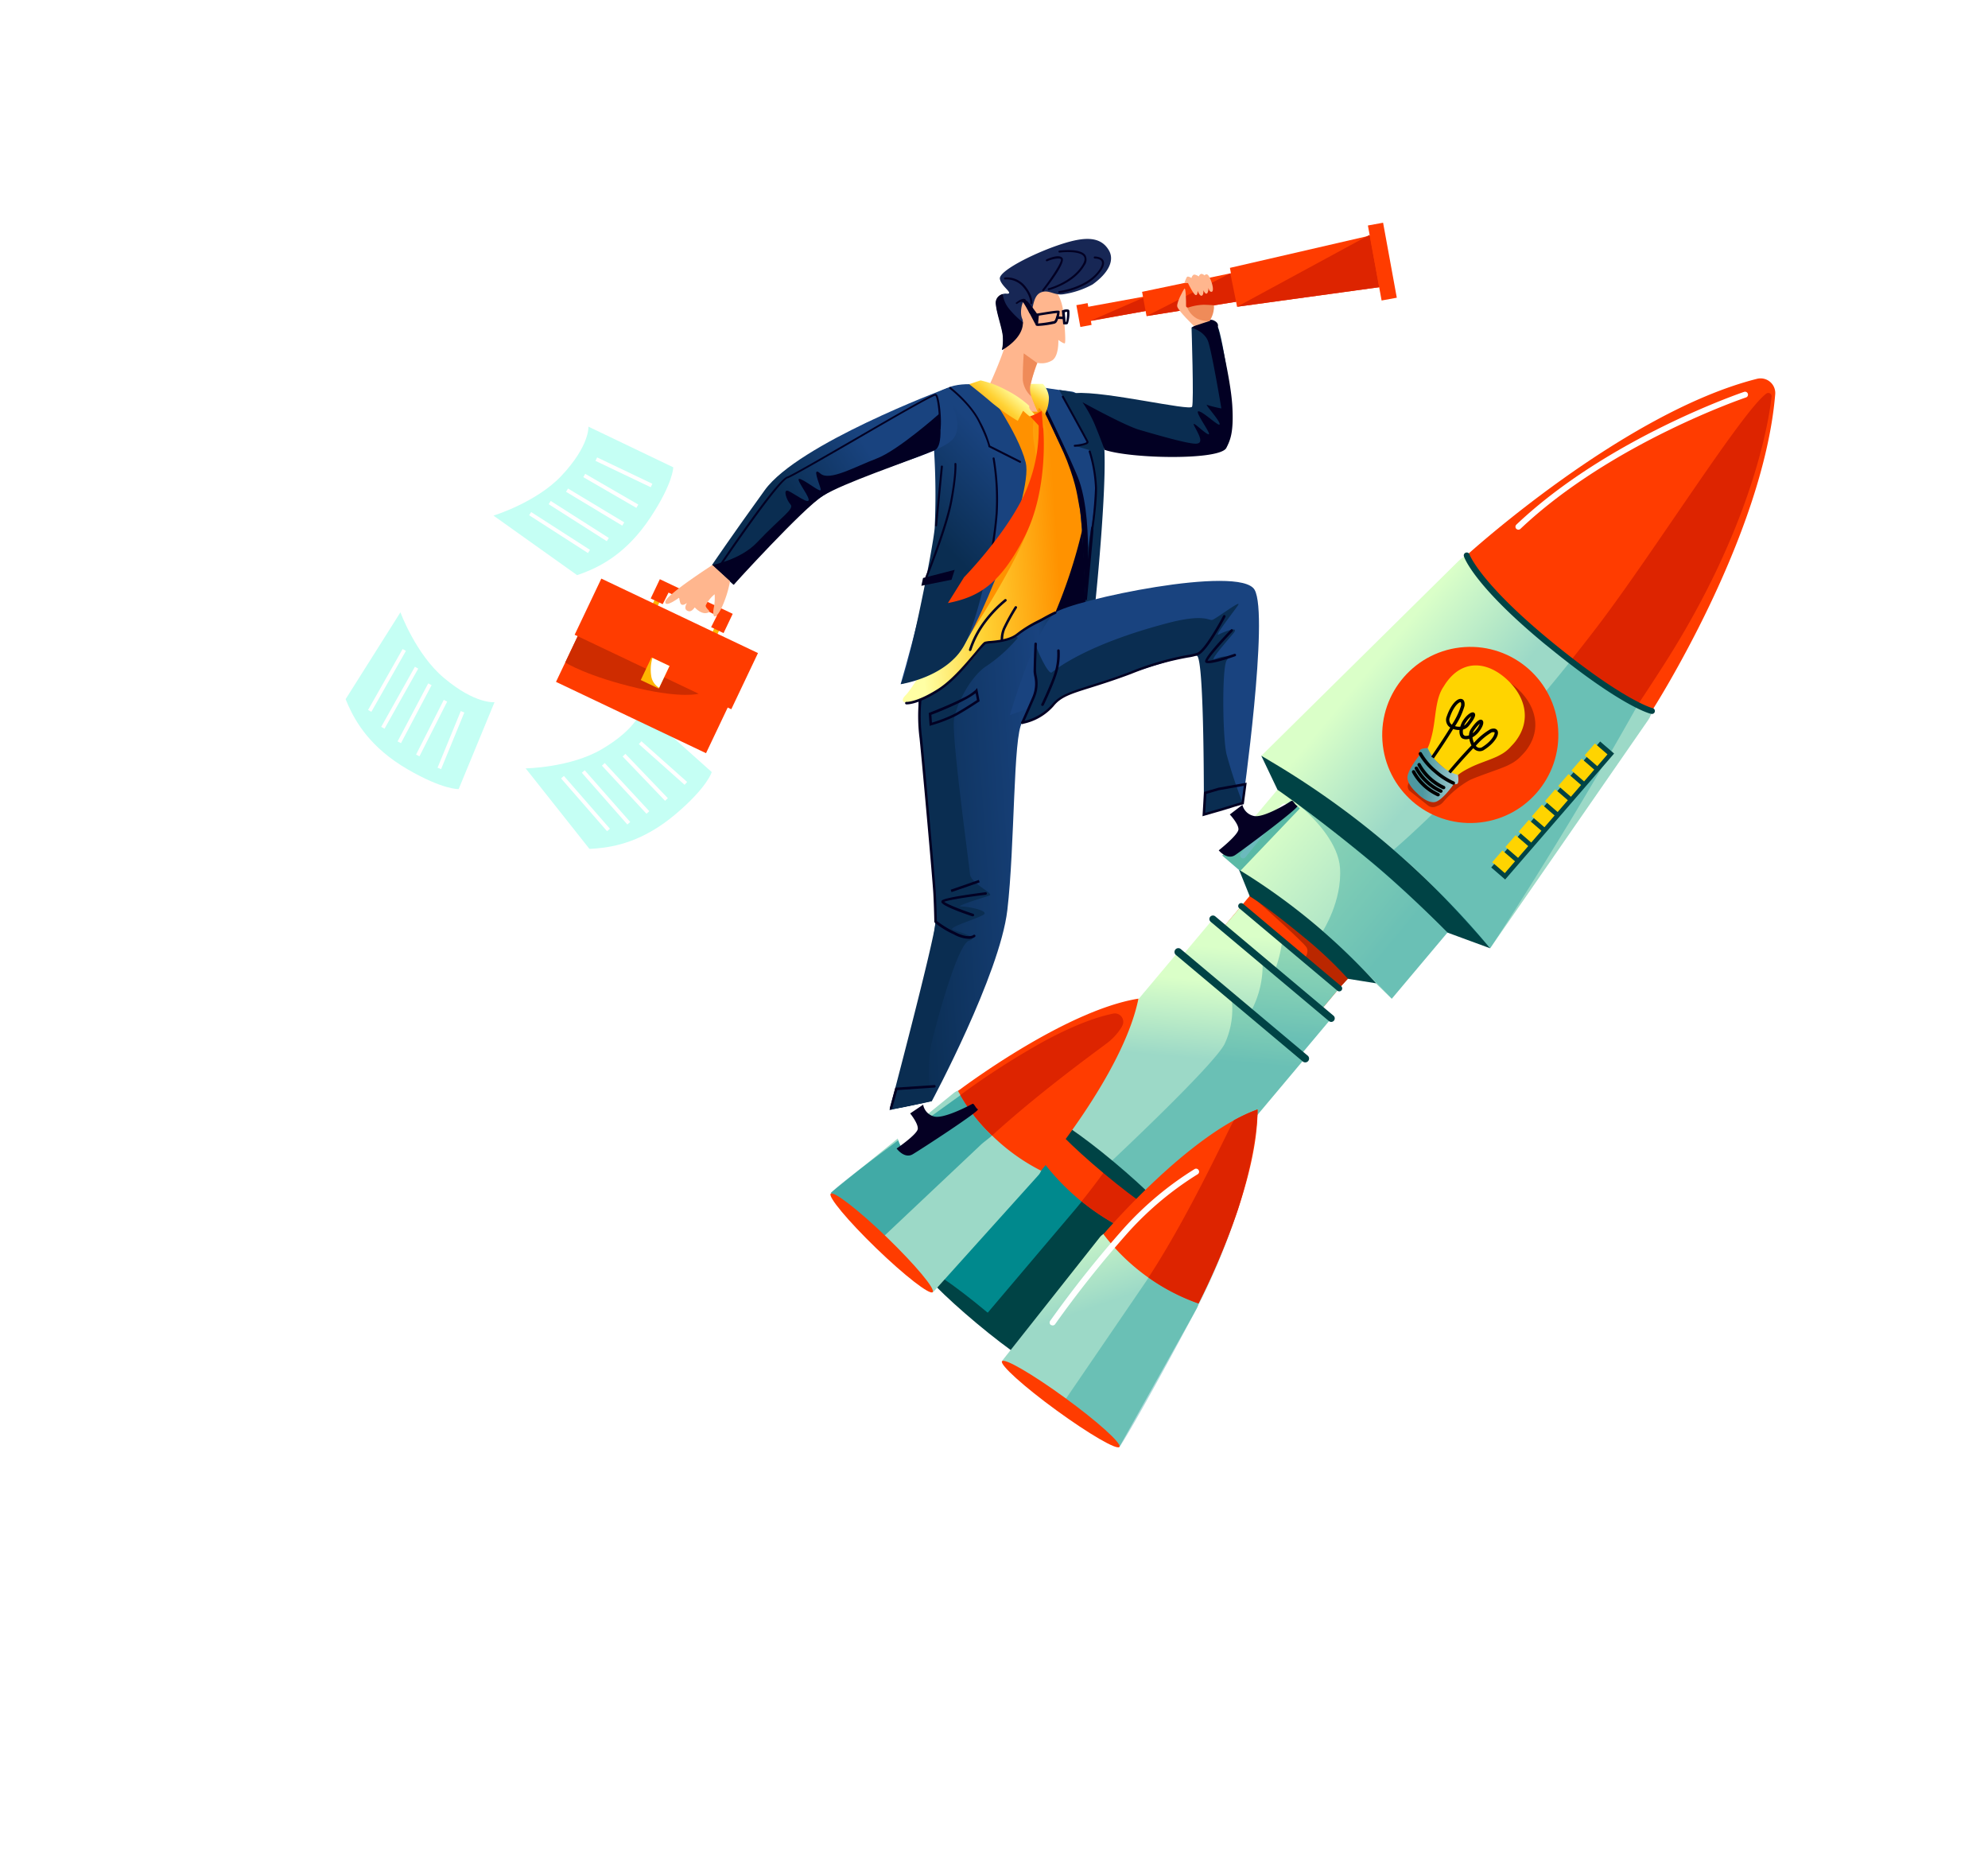 <svg id="Layer_1" data-name="Layer 1" xmlns="http://www.w3.org/2000/svg" xmlns:xlink="http://www.w3.org/1999/xlink" viewBox="0 0 473.83 440.66"><defs><style>.cls-1{mask:url(#mask);filter:url(#luminosity-noclip-11);}.cls-10,.cls-12,.cls-14,.cls-16,.cls-18,.cls-2,.cls-20,.cls-4,.cls-6,.cls-8{mix-blend-mode:multiply;}.cls-2{fill:url(#Áåçûìÿííûé_ãðàäèåíò_13);}.cls-3{mask:url(#mask-2);filter:url(#luminosity-noclip-16);}.cls-4{fill:url(#Áåçûìÿííûé_ãðàäèåíò_13-2);}.cls-5{mask:url(#mask-3);filter:url(#luminosity-noclip-17);}.cls-6{fill:url(#Áåçûìÿííûé_ãðàäèåíò_13-3);}.cls-7{mask:url(#mask-4);filter:url(#luminosity-noclip-18);}.cls-8{fill:url(#Áåçûìÿííûé_ãðàäèåíò_17);}.cls-9{mask:url(#mask-5);filter:url(#luminosity-noclip-19);}.cls-10{fill:url(#Áåçûìÿííûé_ãðàäèåíò_13-4);}.cls-11{mask:url(#mask-6);filter:url(#luminosity-noclip-20);}.cls-12{fill:url(#Áåçûìÿííûé_ãðàäèåíò_13-5);}.cls-13{mask:url(#mask-7);filter:url(#luminosity-noclip-12);}.cls-14{fill:url(#Áåçûìÿííûé_ãðàäèåíò_13-6);}.cls-15{mask:url(#mask-8);filter:url(#luminosity-noclip-13);}.cls-16{fill:url(#Áåçûìÿííûé_ãðàäèåíò_13-7);}.cls-17{mask:url(#mask-9);filter:url(#luminosity-noclip-14);}.cls-18{fill:url(#Áåçûìÿííûé_ãðàäèåíò_13-8);}.cls-19{mask:url(#mask-10);filter:url(#luminosity-noclip-15);}.cls-20{fill:url(#Áåçûìÿííûé_ãðàäèåíò_13-9);}.cls-21{fill:none;}.cls-22{clip-path:url(#clip-path);}.cls-23{opacity:0.35;}.cls-24{fill:#fff;}.cls-25{mask:url(#mask-11);}.cls-26,.cls-28,.cls-30,.cls-32{opacity:0.31;}.cls-26{fill:url(#Áåçûìÿííûé_ãðàäèåíò_92);}.cls-27{mask:url(#mask-12);}.cls-28{fill:url(#Áåçûìÿííûé_ãðàäèåíò_92-2);}.cls-29{mask:url(#mask-13);}.cls-30{fill:url(#Áåçûìÿííûé_ãðàäèåíò_92-3);}.cls-31{mask:url(#mask-14);}.cls-32{fill:url(#Áåçûìÿííûé_ãðàäèåíò_92-4);}.cls-33{fill:#c5fff4;}.cls-34{fill:#004e15;}.cls-35{mask:url(#mask-15);}.cls-36{fill:url(#Áåçûìÿííûé_ãðàäèåíò_92-5);}.cls-37,.cls-44,.cls-58{fill:#00898d;}.cls-38{fill:#ff3c00;}.cls-39{fill:#004345;}.cls-40{fill:#dd2400;}.cls-41{fill:#ba2700;}.cls-42{fill:url(#Áåçûìÿííûé_ãðàäèåíò_65);}.cls-43{fill:url(#Áåçûìÿííûé_ãðàäèåíò_65-2);}.cls-44{opacity:0.32;}.cls-45{fill:url(#Áåçûìÿííûé_ãðàäèåíò_65-3);}.cls-46{fill:#ffd400;}.cls-47{mask:url(#mask-16);}.cls-48,.cls-50,.cls-77,.cls-79{opacity:0.66;}.cls-48{fill:url(#Áåçûìÿííûé_ãðàäèåíò_92-6);}.cls-49{mask:url(#mask-17);}.cls-50{fill:url(#Áåçûìÿííûé_ãðàäèåíò_92-7);}.cls-51{fill:url(#Áåçûìÿííûé_ãðàäèåíò_65-4);}.cls-52{fill:url(#Áåçûìÿííûé_ãðàäèåíò_65-5);}.cls-53{fill:url(#Áåçûìÿííûé_ãðàäèåíò_609);}.cls-54{mask:url(#mask-18);}.cls-55{fill:url(#Áåçûìÿííûé_ãðàäèåíò_614);}.cls-56{fill:url(#Áåçûìÿííûé_ãðàäèåíò_65-6);}.cls-57{fill:url(#Áåçûìÿííûé_ãðàäèåíò_64);}.cls-58{opacity:0.58;}.cls-59{fill:url(#Áåçûìÿííûé_ãðàäèåíò_16);}.cls-60{fill:url(#Áåçûìÿííûé_ãðàäèåíò_12);}.cls-61{fill:#ffb600;}.cls-62{fill:#ce2c00;}.cls-63{fill:#020023;}.cls-64{fill:url(#Áåçûìÿííûé_ãðàäèåíò_14);}.cls-65{fill:#ff9100;}.cls-66{fill:#ffb68e;}.cls-67{fill:#19437f;}.cls-68{fill:url(#Áåçûìÿííûé_ãðàäèåíò_15);}.cls-69{fill:url(#Áåçûìÿííûé_ãðàäèåíò_12-2);}.cls-70{fill:url(#Áåçûìÿííûé_ãðàäèåíò_12-3);}.cls-71{fill:url(#Áåçûìÿííûé_ãðàäèåíò_15-2);}.cls-72{fill:#172755;}.cls-73{fill:url(#Áåçûìÿííûé_ãðàäèåíò_14-2);}.cls-74{fill:url(#Áåçûìÿííûé_ãðàäèåíò_14-3);}.cls-75{fill:#ef8b59;}.cls-76{mask:url(#mask-19);}.cls-77{fill:url(#Áåçûìÿííûé_ãðàäèåíò_92-8);}.cls-78{mask:url(#mask-20);}.cls-79{fill:url(#Áåçûìÿííûé_ãðàäèåíò_92-9);}.cls-80{fill:url(#Áåçûìÿííûé_ãðàäèåíò_12-4);}.cls-81{fill:#050023;}.cls-82{filter:url(#luminosity-noclip-10);}.cls-83{filter:url(#luminosity-noclip-9);}.cls-84{filter:url(#luminosity-noclip-8);}.cls-85{filter:url(#luminosity-noclip-7);}.cls-86{filter:url(#luminosity-noclip-6);}.cls-87{filter:url(#luminosity-noclip-5);}.cls-88{filter:url(#luminosity-noclip-4);}.cls-89{filter:url(#luminosity-noclip-3);}.cls-90{filter:url(#luminosity-noclip-2);}.cls-91{filter:url(#luminosity-noclip);}</style><filter id="luminosity-noclip" x="418.35" y="-3087.45" width="41.91" height="32766" filterUnits="userSpaceOnUse" color-interpolation-filters="sRGB"><feFlood flood-color="#fff" result="bg"/><feBlend in="SourceGraphic" in2="bg"/></filter><mask id="mask" x="418.35" y="-3087.45" width="41.91" height="32766" maskUnits="userSpaceOnUse"><g class="cls-91"/></mask><linearGradient id="Áåçûìÿííûé_ãðàäèåíò_13" x1="62.4" y1="344.08" x2="104.7" y2="344.08" gradientTransform="translate(332.27 -171.41) rotate(-3.88)" gradientUnits="userSpaceOnUse"><stop offset="0.06" stop-color="#fff"/><stop offset="0.43" stop-color="#a3a3a3"/><stop offset="1"/></linearGradient><filter id="luminosity-noclip-2" x="350.6" y="-3087.45" width="69.23" height="32766" filterUnits="userSpaceOnUse" color-interpolation-filters="sRGB"><feFlood flood-color="#fff" result="bg"/><feBlend in="SourceGraphic" in2="bg"/></filter><mask id="mask-2" x="350.6" y="-3087.45" width="69.23" height="32766" maskUnits="userSpaceOnUse"><g class="cls-90"/></mask><linearGradient id="Áåçûìÿííûé_ãðàäèåíò_13-2" x1="-7749.48" y1="-2902.98" x2="-7734.57" y2="-2914.59" gradientTransform="matrix(-0.77, -0.64, -0.64, 0.77, -7415.65, -2645.94)" xlink:href="#Áåçûìÿííûé_ãðàäèåíò_13"/><filter id="luminosity-noclip-3" x="304.07" y="-3087.45" width="50.39" height="32766" filterUnits="userSpaceOnUse" color-interpolation-filters="sRGB"><feFlood flood-color="#fff" result="bg"/><feBlend in="SourceGraphic" in2="bg"/></filter><mask id="mask-3" x="304.07" y="-3087.45" width="50.39" height="32766" maskUnits="userSpaceOnUse"><g class="cls-89"/></mask><linearGradient id="Áåçûìÿííûé_ãðàäèåíò_13-3" x1="-7735.83" y1="-2831.43" x2="-7716.13" y2="-2846.77" gradientTransform="matrix(-0.77, -0.64, -0.64, 0.77, -7415.65, -2645.94)" xlink:href="#Áåçûìÿííûé_ãðàäèåíò_13"/><filter id="luminosity-noclip-4" x="343.3" y="-3087.45" width="17.85" height="32766" filterUnits="userSpaceOnUse" color-interpolation-filters="sRGB"><feFlood flood-color="#fff" result="bg"/><feBlend in="SourceGraphic" in2="bg"/></filter><mask id="mask-4" x="343.3" y="-3087.45" width="17.85" height="32766" maskUnits="userSpaceOnUse"><g class="cls-88"/></mask><linearGradient id="Áåçûìÿííûé_ãðàäèåíò_17" x1="4569.21" y1="-3625.53" x2="4580.27" y2="-3604.35" gradientTransform="matrix(0.51, 0.67, -0.53, 0.4, -3877.63, -1423.6)" gradientUnits="userSpaceOnUse"><stop offset="0.06" stop-color="#fff"/><stop offset="1"/></linearGradient><filter id="luminosity-noclip-5" x="294.75" y="-3087.45" width="26.51" height="32766" filterUnits="userSpaceOnUse" color-interpolation-filters="sRGB"><feFlood flood-color="#fff" result="bg"/><feBlend in="SourceGraphic" in2="bg"/></filter><mask id="mask-5" x="294.75" y="-3087.45" width="26.51" height="32766" maskUnits="userSpaceOnUse"><g class="cls-87"/></mask><linearGradient id="Áåçûìÿííûé_ãðàäèåíò_13-4" x1="-53.31" y1="229.84" x2="-26.45" y2="229.84" xlink:href="#Áåçûìÿííûé_ãðàäèåíò_13"/><filter id="luminosity-noclip-6" x="326.04" y="-3087.45" width="6.36" height="32766" filterUnits="userSpaceOnUse" color-interpolation-filters="sRGB"><feFlood flood-color="#fff" result="bg"/><feBlend in="SourceGraphic" in2="bg"/></filter><mask id="mask-6" x="326.04" y="-3087.45" width="6.36" height="32766" maskUnits="userSpaceOnUse"><g class="cls-86"/></mask><linearGradient id="Áåçûìÿííûé_ãðàäèåíò_13-5" x1="-21.44" y1="231.42" x2="-16.06" y2="231.42" xlink:href="#Áåçûìÿííûé_ãðàäèåíò_13"/><filter id="luminosity-noclip-7" x="156.45" y="-3087.45" width="33.06" height="32766" filterUnits="userSpaceOnUse" color-interpolation-filters="sRGB"><feFlood flood-color="#fff" result="bg"/><feBlend in="SourceGraphic" in2="bg"/></filter><mask id="mask-7" x="156.45" y="-3087.45" width="33.06" height="32766" maskUnits="userSpaceOnUse"><g class="cls-85"/></mask><linearGradient id="Áåçûìÿííûé_ãðàäèåíò_13-6" x1="-193.71" y1="251.44" x2="-160.34" y2="251.44" xlink:href="#Áåçûìÿííûé_ãðàäèåíò_13"/><filter id="luminosity-noclip-8" x="65.03" y="-3087.45" width="97.97" height="32766" filterUnits="userSpaceOnUse" color-interpolation-filters="sRGB"><feFlood flood-color="#fff" result="bg"/><feBlend in="SourceGraphic" in2="bg"/></filter><mask id="mask-8" x="65.03" y="-3087.45" width="97.97" height="32766" maskUnits="userSpaceOnUse"><g class="cls-84"/></mask><linearGradient id="Áåçûìÿííûé_ãðàäèåíò_13-7" x1="758.74" y1="929.35" x2="855.67" y2="929.35" gradientTransform="matrix(0.99, 0.13, -0.11, 0.81, -583.31, -622.49)" xlink:href="#Áåçûìÿííûé_ãðàäèåíò_13"/><filter id="luminosity-noclip-9" x="361.46" y="-3087.45" width="87.62" height="32766" filterUnits="userSpaceOnUse" color-interpolation-filters="sRGB"><feFlood flood-color="#fff" result="bg"/><feBlend in="SourceGraphic" in2="bg"/></filter><mask id="mask-9" x="361.46" y="-3087.45" width="87.62" height="32766" maskUnits="userSpaceOnUse"><g class="cls-83"/></mask><linearGradient id="Áåçûìÿííûé_ãðàäèåíò_13-8" x1="434.27" y1="305.85" x2="521.78" y2="305.85" gradientTransform="matrix(1, 0.01, -0.01, 1, -68.27, 24.21)" xlink:href="#Áåçûìÿííûé_ãðàäèåíò_13"/><filter id="luminosity-noclip-10" x="-25.58" y="-3087.45" width="410.36" height="32766" filterUnits="userSpaceOnUse" color-interpolation-filters="sRGB"><feFlood flood-color="#fff" result="bg"/><feBlend in="SourceGraphic" in2="bg"/></filter><mask id="mask-10" x="-25.58" y="-3087.45" width="410.36" height="32766" maskUnits="userSpaceOnUse"><g class="cls-82"/></mask><linearGradient id="Áåçûìÿííûé_ãðàäèåíò_13-9" x1="-4.31" y1="563.18" x2="333.96" y2="282.08" gradientTransform="matrix(1, 0, 0, 1, 0, 0)" xlink:href="#Áåçûìÿííûé_ãðàäèåíò_13"/><clipPath id="clip-path"><rect class="cls-21" width="1841.09" height="440.66" rx="45.9"/></clipPath><filter id="luminosity-noclip-11" x="418.35" y="153.7" width="41.91" height="26.46" filterUnits="userSpaceOnUse" color-interpolation-filters="sRGB"><feFlood flood-color="#fff" result="bg"/><feBlend in="SourceGraphic" in2="bg"/></filter><mask id="mask-11" x="418.35" y="153.7" width="41.91" height="26.46" maskUnits="userSpaceOnUse"><g class="cls-1"><path class="cls-2" d="M423.59,180.16l28.79-2.51c7.14-.63,10.56-9.43,5.41-14.4a8.88,8.88,0,0,0-6.52-2.46,9.4,9.4,0,0,0-9.16,6.73s-.83-17.21-11.49-13.22c-10.91,4.09-2.74,16.11-2.74,16.11s-9.92,2-9.52,5.7S423.59,180.16,423.59,180.16Z"/></g></mask><linearGradient id="Áåçûìÿííûé_ãðàäèåíò_92" x1="62.4" y1="344.08" x2="104.7" y2="344.08" gradientTransform="translate(332.27 -171.41) rotate(-3.88)" gradientUnits="userSpaceOnUse"><stop offset="0.06" stop-color="#fff"/><stop offset="0.43" stop-color="#fff"/><stop offset="1" stop-color="#fff"/></linearGradient><filter id="luminosity-noclip-12" x="156.45" y="81.54" width="33.06" height="20.87" filterUnits="userSpaceOnUse" color-interpolation-filters="sRGB"><feFlood flood-color="#fff" result="bg"/><feBlend in="SourceGraphic" in2="bg"/></filter><mask id="mask-12" x="156.45" y="81.54" width="33.06" height="20.87" maskUnits="userSpaceOnUse"><g class="cls-13"><path class="cls-14" d="M160.58,102.41l22.71-2c5.63-.49,8.33-7.44,4.26-11.36a7,7,0,0,0-5.14-1.94,7.42,7.42,0,0,0-7.22,5.31s-.66-13.58-9.06-10.43C157.52,85.24,164,94.72,164,94.72s-7.83,1.58-7.51,4.5S160.58,102.41,160.58,102.41Z"/></g></mask><linearGradient id="Áåçûìÿííûé_ãðàäèåíò_92-2" x1="-193.71" y1="251.44" x2="-160.34" y2="251.44" xlink:href="#Áåçûìÿííûé_ãðàäèåíò_92"/><filter id="luminosity-noclip-13" x="65.03" y="209.79" width="97.97" height="59.49" filterUnits="userSpaceOnUse" color-interpolation-filters="sRGB"><feFlood flood-color="#fff" result="bg"/><feBlend in="SourceGraphic" in2="bg"/></filter><mask id="mask-13" x="65.03" y="209.79" width="97.97" height="59.49" maskUnits="userSpaceOnUse"><g class="cls-15"><path class="cls-16" d="M73,265.59l75,3.69S164,259.63,163,247.12s-23.81-5.23-26-3.49,4.09-30.48-25.91-33.67S92.87,249.59,88.2,249.48,75,241.27,68.93,243.93,63.65,258.91,73,265.59Z"/></g></mask><linearGradient id="Áåçûìÿííûé_ãðàäèåíò_92-3" x1="758.74" y1="929.35" x2="855.67" y2="929.35" gradientTransform="matrix(0.99, 0.13, -0.11, 0.81, -583.31, -622.49)" xlink:href="#Áåçûìÿííûé_ãðàäèåíò_92"/><filter id="luminosity-noclip-14" x="361.46" y="314.4" width="87.62" height="44.12" filterUnits="userSpaceOnUse" color-interpolation-filters="sRGB"><feFlood flood-color="#fff" result="bg"/><feBlend in="SourceGraphic" in2="bg"/></filter><mask id="mask-14" x="361.46" y="314.4" width="87.62" height="44.12" maskUnits="userSpaceOnUse"><g class="cls-17"><path class="cls-18" d="M367.78,358.52,441,354.63s12.13-9.13,6.67-17.39c-8.1-12.28-29-1-30.93.58s.47-27.64-23.34-22.9c-25.1,5-11.28,34-12.82,29.76-2.36-6.54-8.18-7.78-13.77-5.17S357.89,354.2,367.78,358.52Z"/></g></mask><linearGradient id="Áåçûìÿííûé_ãðàäèåíò_92-4" x1="434.27" y1="305.85" x2="521.78" y2="305.85" gradientTransform="matrix(1, 0.01, -0.01, 1, -68.27, 24.21)" xlink:href="#Áåçûìÿííûé_ãðàäèåíò_92"/><filter id="luminosity-noclip-15" x="-25.58" y="274.93" width="410.36" height="262.66" filterUnits="userSpaceOnUse" color-interpolation-filters="sRGB"><feFlood flood-color="#fff" result="bg"/><feBlend in="SourceGraphic" in2="bg"/></filter><mask id="mask-15" x="-25.58" y="274.93" width="410.36" height="262.66" maskUnits="userSpaceOnUse"><g class="cls-19"><path class="cls-20" d="M384.76,526.27a16,16,0,0,0-31.3-3.57A50.94,50.94,0,0,0,329.89,517c-1.09,0-2.17,0-3.24.11V517A29.16,29.16,0,0,0,287,489.69a18.08,18.08,0,0,0,.13-2,16,16,0,1,0-22.32,14.67h-.34A24.61,24.61,0,0,0,252,505.77a32,32,0,0,0-24.07-26.67c.06-1.07.1-2.13.1-3.21a56.27,56.27,0,0,0-15-38.36,63.87,63.87,0,0,1-12.3-68c.09-.19.17-.39.25-.58,13.23-31,42.37-63.57,48.57-71.9a2.43,2.43,0,1,0-3.95-2.83c-5.5,7.25-29.24,35.13-62.1,57.08-10.91,7.3-26.8,9.94-42,10.49-18.28.66-36-5.65-50.6-16.63a52.91,52.91,0,0,0-45.11-8.81,30.33,30.33,0,0,0,.2-3.46,30.58,30.58,0,0,0-24.46-30,25.32,25.32,0,0,0,.24-3.28A24.72,24.72,0,0,0-5.78,275.08a24.81,24.81,0,0,0-19.8,14.65V537.59H192.86a57.19,57.19,0,0,0,1.19-8.54,33.09,33.09,0,0,0,3.35,4,31.87,31.87,0,0,0,5.78,4.55h33.91a33.69,33.69,0,0,0,3.79-2.71,23.58,23.58,0,0,0,1.09,2.71H380.9A15.87,15.87,0,0,0,384.76,526.27Z"/></g></mask><linearGradient id="Áåçûìÿííûé_ãðàäèåíò_92-5" x1="-4.31" y1="563.18" x2="333.96" y2="282.08" gradientTransform="matrix(1, 0, 0, 1, 0, 0)" xlink:href="#Áåçûìÿííûé_ãðàäèåíò_92"/><linearGradient id="Áåçûìÿííûé_ãðàäèåíò_65" x1="-7788.13" y1="-2796.76" x2="-7735.21" y2="-2796.76" gradientTransform="matrix(-0.77, -0.64, -0.64, 0.77, -7415.65, -2645.94)" gradientUnits="userSpaceOnUse"><stop offset="0.09" stop-color="#9cd9c7"/><stop offset="0.87" stop-color="#daffc8"/></linearGradient><linearGradient id="Áåçûìÿííûé_ãðàäèåíò_65-2" x1="-7758.56" y1="-2738.62" x2="-7743.08" y2="-2760.73" gradientTransform="matrix(1, 0, 0, -1, 8047.6, -2483.07)" xlink:href="#Áåçûìÿííûé_ãðàäèåíò_65"/><linearGradient id="Áåçûìÿííûé_ãðàäèåíò_65-3" x1="-7768.41" y1="-2833.48" x2="-7732.78" y2="-2833.48" xlink:href="#Áåçûìÿííûé_ãðàäèåíò_65"/><filter id="luminosity-noclip-16" x="350.6" y="91.62" width="69.23" height="45.91" filterUnits="userSpaceOnUse" color-interpolation-filters="sRGB"><feFlood flood-color="#fff" result="bg"/><feBlend in="SourceGraphic" in2="bg"/></filter><mask id="mask-16" x="350.6" y="91.62" width="69.23" height="45.91" maskUnits="userSpaceOnUse"><g class="cls-3"><path class="cls-4" d="M414.87,95.9s-24.55,11.34-40.73,23.57-20.42,18.05-20.42,18.05L350.6,133s19.21-18.47,41.2-29.14,28.65-13.42,28-11.86S414.87,95.9,414.87,95.9Z"/></g></mask><linearGradient id="Áåçûìÿííûé_ãðàäèåíò_92-6" x1="-7749.48" y1="-2902.98" x2="-7734.57" y2="-2914.59" gradientTransform="matrix(-0.77, -0.64, -0.64, 0.77, -7415.65, -2645.94)" xlink:href="#Áåçûìÿííûé_ãðàäèåíò_92"/><filter id="luminosity-noclip-17" x="304.07" y="135.51" width="50.39" height="50.24" filterUnits="userSpaceOnUse" color-interpolation-filters="sRGB"><feFlood flood-color="#fff" result="bg"/><feBlend in="SourceGraphic" in2="bg"/></filter><mask id="mask-17" x="304.07" y="135.51" width="50.39" height="50.24" maskUnits="userSpaceOnUse"><g class="cls-5"><path class="cls-6" d="M354.45,141.29s-12.79,12.18-21.83,21.56-20.4,22.9-20.4,22.9l-8.15-5.44s19.09-19.07,31.06-30.75c10.83-10.57,15-14.05,15-14.05Z"/></g></mask><linearGradient id="Áåçûìÿííûé_ãðàäèåíò_92-7" x1="-7735.83" y1="-2831.43" x2="-7716.13" y2="-2846.77" gradientTransform="matrix(-0.77, -0.64, -0.64, 0.77, -7415.65, -2645.94)" xlink:href="#Áåçûìÿííûé_ãðàäèåíò_92"/><linearGradient id="Áåçûìÿííûé_ãðàäèåíò_65-4" x1="-7758.72" y1="-2736.09" x2="-7744.01" y2="-2757.09" gradientTransform="matrix(1, 0, 0, -1, 8046.11, -2478.98)" xlink:href="#Áåçûìÿííûé_ãðàäèåíò_65"/><linearGradient id="Áåçûìÿííûé_ãðàäèåíò_65-5" x1="-7758.9" y1="-2728.06" x2="-7745.13" y2="-2747.74" gradientTransform="matrix(1, 0, 0, -1, 8041.12, -2465.28)" xlink:href="#Áåçûìÿííûé_ãðàäèåíò_65"/><linearGradient id="Áåçûìÿííûé_ãðàäèåíò_609" x1="-7668.45" y1="-2793.8" x2="-7650.35" y2="-2781.11" gradientTransform="matrix(-0.77, -0.64, -0.64, 0.77, -7339.02, -2532.39)" gradientUnits="userSpaceOnUse"><stop offset="0.17" stop-color="#e0f3f4"/><stop offset="0.79" stop-color="#4d98a0"/></linearGradient><filter id="luminosity-noclip-18" x="343.3" y="160.31" width="17.85" height="8.33" filterUnits="userSpaceOnUse" color-interpolation-filters="sRGB"><feFlood flood-color="#fff" result="bg"/><feBlend in="SourceGraphic" in2="bg"/></filter><mask id="mask-18" x="343.3" y="160.31" width="17.85" height="8.33" maskUnits="userSpaceOnUse"><g class="cls-7"><path class="cls-8" d="M343.3,168.64s2.33-10,10.26-8.08a10.57,10.57,0,0,1,7.59,7,20.29,20.29,0,0,0-7.59-3C346.34,163.6,344.35,167.61,343.3,168.64Z"/></g></mask><linearGradient id="Áåçûìÿííûé_ãðàäèåíò_614" x1="4569.21" y1="-3625.53" x2="4580.27" y2="-3604.35" gradientTransform="matrix(0.51, 0.67, -0.53, 0.4, -3877.63, -1423.6)" gradientUnits="userSpaceOnUse"><stop offset="0.06" stop-color="#fff"/><stop offset="1" stop-color="#fff"/></linearGradient><linearGradient id="Áåçûìÿííûé_ãðàäèåíò_65-6" x1="-7891.16" y1="-2214.96" x2="-7866.66" y2="-2234.03" gradientTransform="matrix(-0.77, -0.54, -0.57, 0.82, -7077.1, -2130.88)" xlink:href="#Áåçûìÿííûé_ãðàäèåíò_65"/><linearGradient id="Áåçûìÿííûé_ãðàäèåíò_64" x1="-8408.81" y1="-3153.63" x2="-8362.42" y2="-3153.63" gradientTransform="matrix(-0.65, -0.65, -0.71, 0.71, -7474.5, -2971.72)" gradientUnits="userSpaceOnUse"><stop offset="0.25" stop-color="#9cd9c7"/><stop offset="0.62" stop-color="#daffc8"/></linearGradient><linearGradient id="Áåçûìÿííûé_ãðàäèåíò_16" x1="-149.3" y1="367.24" x2="-99.39" y2="367.24" gradientTransform="translate(332.27 -171.41) rotate(-3.88)" gradientUnits="userSpaceOnUse"><stop offset="0.12" stop-color="#0a2d51"/><stop offset="0.86" stop-color="#19437f"/><stop offset="1" stop-color="#0a2d51"/></linearGradient><linearGradient id="Áåçûìÿííûé_ãðàäèåíò_12" x1="-149.45" y1="371.13" x2="-111.33" y2="371.13" gradientTransform="translate(332.27 -171.41) rotate(-3.88)" gradientUnits="userSpaceOnUse"><stop offset="0.12" stop-color="#0a2d51"/><stop offset="1" stop-color="#0a2d51"/></linearGradient><linearGradient id="Áåçûìÿííûé_ãðàäèåíò_14" x1="-139.7" y1="293.52" x2="-90.61" y2="293.52" gradientTransform="translate(332.27 -171.41) rotate(-3.88)" gradientUnits="userSpaceOnUse"><stop offset="0.11" stop-color="#ffffa4"/><stop offset="0.41" stop-color="#ffd234"/><stop offset="0.8" stop-color="#ff9200"/></linearGradient><linearGradient id="Áåçûìÿííûé_ãðàäèåíò_15" x1="-135.6" y1="296.2" x2="-83.51" y2="253.5" gradientTransform="translate(332.27 -171.41) rotate(-3.88)" gradientUnits="userSpaceOnUse"><stop offset="0.12" stop-color="#0a2d51"/><stop offset="0.49" stop-color="#19437f"/></linearGradient><linearGradient id="Áåçûìÿííûé_ãðàäèåíò_12-2" x1="-97.51" y1="283.96" x2="-87.7" y2="283.96" xlink:href="#Áåçûìÿííûé_ãðàäèåíò_12"/><linearGradient id="Áåçûìÿííûé_ãðàäèåíò_12-3" x1="-93.55" y1="260.24" x2="-57.07" y2="260.24" xlink:href="#Áåçûìÿííûé_ãðàäèåíò_12"/><linearGradient id="Áåçûìÿííûé_ãðàäèåíò_15-2" x1="-170.5" y1="285.76" x2="-114.34" y2="255.85" xlink:href="#Áåçûìÿííûé_ãðàäèåíò_15"/><linearGradient id="Áåçûìÿííûé_ãðàäèåíò_14-2" x1="-107.53" y1="255.91" x2="-118.15" y2="266.57" xlink:href="#Áåçûìÿííûé_ãðàäèåíò_14"/><linearGradient id="Áåçûìÿííûé_ãðàäèåíò_14-3" x1="-100.1" y1="256.51" x2="-106.5" y2="265.19" xlink:href="#Áåçûìÿííûé_ãðàäèåíò_14"/><filter id="luminosity-noclip-19" x="294.75" y="57.35" width="26.51" height="6.11" filterUnits="userSpaceOnUse" color-interpolation-filters="sRGB"><feFlood flood-color="#fff" result="bg"/><feBlend in="SourceGraphic" in2="bg"/></filter><mask id="mask-19" x="294.75" y="57.35" width="26.51" height="6.11" maskUnits="userSpaceOnUse"><g class="cls-9"><path class="cls-10" d="M294.75,63.47s6.91-.33,13-.52,13.48-5.6,13.48-5.6Z"/></g></mask><linearGradient id="Áåçûìÿííûé_ãðàäèåíò_92-8" x1="-53.31" y1="229.84" x2="-26.45" y2="229.84" xlink:href="#Áåçûìÿííûé_ãðàäèåíò_92"/><filter id="luminosity-noclip-20" x="326.04" y="53.11" width="6.36" height="15.01" filterUnits="userSpaceOnUse" color-interpolation-filters="sRGB"><feFlood flood-color="#fff" result="bg"/><feBlend in="SourceGraphic" in2="bg"/></filter><mask id="mask-20" x="326.04" y="53.11" width="6.36" height="15.01" maskUnits="userSpaceOnUse"><g class="cls-11"><path class="cls-12" d="M326,53.77s2.26,6.58,3.5,9.49a21.9,21.9,0,0,0,2.86,4.86l-2.74-15Z"/></g></mask><linearGradient id="Áåçûìÿííûé_ãðàäèåíò_92-9" x1="-21.44" y1="231.42" x2="-16.06" y2="231.42" xlink:href="#Áåçûìÿííûé_ãðàäèåíò_92"/><linearGradient id="Áåçûìÿííûé_ãðàäèåíò_12-4" x1="-111.83" y1="336.87" x2="-58.31" y2="336.87" xlink:href="#Áåçûìÿííûé_ãðàäèåíò_12"/></defs><g class="cls-22"><g class="cls-23"><path class="cls-24" d="M199.22,214.16a1.72,1.72,0,0,1-1.72-1.6l-.85-12-11.41,5.17a1.72,1.72,0,1,1-1.42-3.13l13.67-6.2a1.72,1.72,0,0,1,1.59.09,1.75,1.75,0,0,1,.84,1.36l1,14.49a1.73,1.73,0,0,1-1.6,1.84Z"/></g><g class="cls-23"><path class="cls-24" d="M91,319.18a1.72,1.72,0,0,1-1.44-2.67L128,258a1.71,1.71,0,0,1,2.95.13l6.86,12.7,22.72-47a1.72,1.72,0,0,1,3-.16L172,237.19l18.75-30.38a1.72,1.72,0,0,1,2.93,1.81L173.5,241.36a1.75,1.75,0,0,1-1.46.82h0a1.73,1.73,0,0,1-1.46-.81l-8.31-13.25-22.82,47.19a1.75,1.75,0,0,1-1.51,1,1.82,1.82,0,0,1-1.56-.9l-7.09-13.13L92.44,318.4A1.71,1.71,0,0,1,91,319.18Z"/></g><g class="cls-23"><path class="cls-24" d="M431,241.61a1.83,1.83,0,0,1-1.79-1.48l-3.68-19.2-17.35,10.51a1.82,1.82,0,1,1-1.89-3.12l19.59-11.88a1.84,1.84,0,0,1,2.75,1.22l4.17,21.79a1.82,1.82,0,0,1-1.45,2.13A2.07,2.07,0,0,1,431,241.61Z"/></g><g class="cls-23"><path class="cls-24" d="M282.91,404.5a1.72,1.72,0,0,1-1.56-2.44l33.36-72.38a1.63,1.63,0,0,1,1.61-1,1.72,1.72,0,0,1,1.55,1.09L325,347.88,345.1,289a1.72,1.72,0,0,1,3.32.21L356,327l19.64-69.19a1.73,1.73,0,0,1,1.59-1.25,1.7,1.7,0,0,1,1.69,1.12l12.16,32.87,26.64-57.68a1.72,1.72,0,0,1,3.13,1.44l-28.39,61.45a1.72,1.72,0,0,1-3.17-.12l-11.77-31.82-20.14,71a1.74,1.74,0,0,1-1.73,1.25A1.72,1.72,0,0,1,354,334.6l-7.74-38.51-19.57,57.35a1.71,1.71,0,0,1-1.59,1.16h0a1.71,1.71,0,0,1-1.6-1.09l-7.36-18.72L284.48,403.5A1.73,1.73,0,0,1,282.91,404.5Z"/></g><g class="cls-25"><path class="cls-26" d="M423.59,180.16l28.79-2.51c7.14-.63,10.56-9.43,5.41-14.4a8.88,8.88,0,0,0-6.52-2.46,9.4,9.4,0,0,0-9.16,6.73s-.83-17.21-11.49-13.22c-10.91,4.09-2.74,16.11-2.74,16.11s-9.92,2-9.52,5.7S423.59,180.16,423.59,180.16Z"/></g><g class="cls-27"><path class="cls-28" d="M160.58,102.41l22.71-2c5.63-.49,8.33-7.44,4.26-11.36a7,7,0,0,0-5.14-1.94,7.42,7.42,0,0,0-7.22,5.31s-.66-13.58-9.06-10.43C157.52,85.24,164,94.72,164,94.72s-7.83,1.58-7.51,4.5S160.58,102.41,160.58,102.41Z"/></g><g class="cls-29"><path class="cls-30" d="M73,265.59l75,3.69S164,259.63,163,247.12s-23.81-5.23-26-3.49,4.09-30.48-25.91-33.67S92.87,249.59,88.2,249.48,75,241.27,68.93,243.93,63.65,258.91,73,265.59Z"/></g><g class="cls-31"><path class="cls-32" d="M367.78,358.52,441,354.63s12.13-9.13,6.67-17.39c-8.1-12.28-29-1-30.93.58s.47-27.64-23.34-22.9c-25.1,5-11.28,34-12.82,29.76-2.36-6.54-8.18-7.78-13.77-5.17S357.89,354.2,367.78,358.52Z"/></g><path class="cls-33" d="M117.62,122.88s10.19-3.12,16.16-9.45c6.8-7.2,6.47-11.75,6.47-11.75l20.22,9.69s0,3.73-5.42,11.92c-5.66,8.59-11.93,11.67-15.88,13.2-1,.39-1.62.58-1.62.58Z"/><path class="cls-34" d="M140.67,131.49l-14-9Z"/><rect class="cls-24" x="133.2" y="118.63" width="0.9" height="16.69" transform="matrix(0.54, -0.84, 0.84, 0.54, -45.46, 170.62)"/><path class="cls-34" d="M144.86,128.6,131,119.77Z"/><polygon class="cls-24" points="144.62 128.98 130.77 120.16 131.26 119.39 145.11 128.21 144.62 128.98"/><path class="cls-34" d="M148.54,124.88l-13.4-8.07Z"/><rect class="cls-24" x="141.39" y="113.03" width="0.91" height="15.64" transform="translate(-34.85 180.04) rotate(-58.95)"/><path class="cls-34" d="M151.91,120.66l-12.66-7.33Z"/><rect class="cls-24" x="145.13" y="109.69" width="0.91" height="14.62" transform="translate(-28.62 184.35) rotate(-59.93)"/><path class="cls-34" d="M155.29,115.7l-13.17-6.29Z"/><rect class="cls-24" x="148.25" y="105.26" width="0.91" height="14.59" transform="translate(-16.93 198.27) rotate(-64.48)"/><path class="cls-33" d="M125.29,183.12s10.65-.15,18.15-4.57c8.53-5,9.49-9.49,9.49-9.49L169.64,184s-1,3.57-8.51,9.94c-7.83,6.67-14.71,7.88-18.92,8.26-1.09.09-1.73.1-1.73.1Z"/><path class="cls-34" d="M145,197.81l-11-12.58Z"/><rect class="cls-24" x="139.1" y="183.17" width="0.9" height="16.69" transform="translate(-91.48 138.81) rotate(-41.07)"/><path class="cls-34" d="M149.87,196.2,139,183.87Z"/><polygon class="cls-24" points="149.53 196.5 138.68 184.17 139.36 183.57 150.21 195.9 149.53 196.5"/><path class="cls-34" d="M154.43,193.66,143.8,182.18Z"/><rect class="cls-24" x="148.66" y="180.09" width="0.91" height="15.64" transform="translate(-87.97 151.34) rotate(-42.8)"/><path class="cls-34" d="M158.84,190.54,148.73,180Z"/><rect class="cls-24" x="153.33" y="177.95" width="0.91" height="14.62" transform="translate(-85.42 157.86) rotate(-43.77)"/><path class="cls-34" d="M163.47,186.71l-10.9-9.7Z"/><rect class="cls-24" x="157.57" y="174.57" width="0.91" height="14.59" transform="translate(-82.89 178.98) rotate(-48.33)"/><path class="cls-33" d="M95.44,145.93s3.67,10,10.33,15.6c7.57,6.39,12.1,5.81,12.1,5.81l-8.55,20.72s-3.71.2-12.2-4.73c-8.89-5.18-12.32-11.27-14.07-15.12-.45-1-.67-1.59-.67-1.59Z"/><path class="cls-34" d="M88.13,169.42l8.23-14.52Z"/><rect class="cls-24" x="83.9" y="161.71" width="16.69" height="0.9" transform="translate(-94.32 162.4) rotate(-60.44)"/><path class="cls-34" d="M91.25,173.45l8-14.32Z"/><polygon class="cls-24" points="90.86 173.23 98.89 158.91 99.68 159.35 91.65 173.67 90.86 173.23"/><path class="cls-34" d="M95.17,176.91l7.3-13.83Z"/><rect class="cls-24" x="91" y="169.54" width="15.64" height="0.91" transform="translate(-97.65 178.02) rotate(-62.17)"/><path class="cls-34" d="M99.57,180l6.61-13Z"/><rect class="cls-24" x="95.56" y="173.06" width="14.62" height="0.91" transform="translate(-98.4 186.9) rotate(-63.14)"/><path class="cls-34" d="M104.71,183.14l5.54-13.5Z"/><rect class="cls-24" x="100.19" y="175.93" width="14.59" height="0.91" transform="translate(-96.5 208.9) rotate(-67.7)"/><g class="cls-35"><path class="cls-36" d="M384.76,526.27a16,16,0,0,0-31.3-3.57A50.94,50.94,0,0,0,329.89,517c-1.09,0-2.17,0-3.24.11V517A29.16,29.16,0,0,0,287,489.69a18.08,18.08,0,0,0,.13-2,16,16,0,1,0-22.32,14.67h-.34A24.61,24.61,0,0,0,252,505.77a32,32,0,0,0-24.07-26.67c.06-1.07.1-2.13.1-3.21a56.27,56.27,0,0,0-15-38.36,63.87,63.87,0,0,1-12.3-68c.09-.19.17-.39.25-.58,13.23-31,42.37-63.57,48.57-71.9a2.43,2.43,0,1,0-3.95-2.83c-5.5,7.25-29.24,35.13-62.1,57.08-10.91,7.3-26.8,9.94-42,10.49-18.28.66-36-5.65-50.6-16.63a52.91,52.91,0,0,0-45.11-8.81,30.33,30.33,0,0,0,.2-3.46,30.58,30.58,0,0,0-24.46-30,25.32,25.32,0,0,0,.24-3.28A24.72,24.72,0,0,0-5.78,275.08a24.81,24.81,0,0,0-19.8,14.65V537.59H192.86a57.19,57.19,0,0,0,1.19-8.54,33.09,33.09,0,0,0,3.35,4,31.87,31.87,0,0,0,5.78,4.55h33.91a33.69,33.69,0,0,0,3.79-2.71,23.58,23.58,0,0,0,1.09,2.71H380.9A15.87,15.87,0,0,0,384.76,526.27Z"/></g><circle class="cls-24" cx="-2.15" cy="259.83" r="8.51"/><circle class="cls-24" cx="59.24" cy="320.92" r="8.51"/><circle class="cls-24" cx="65.37" cy="365.33" r="13.34" transform="translate(-57.68 15.19) rotate(-9.22)"/><path class="cls-24" d="M296.47,537.59c.06-.61.1-1.23.1-1.85a16.9,16.9,0,0,0-30.42-10.16,25.11,25.11,0,0,0-2.67-3.21A24.19,24.19,0,0,0,235,518.13a38,38,0,0,0-37.22-45.43l-.63,0a11.61,11.61,0,1,0-7.17.78,38,38,0,0,0-25.45,18.83q-.84-.46-1.71-.87a21.52,21.52,0,0,0-6.17-21.67,43.15,43.15,0,0,0,24.11-56h0c-3.36-19.45,2.67-36.53,19.85-59.37,25.82-34.31,35.13-45.82,35.13-45.82S209,337.23,186.89,354.4s-42.3,19-42.3,19h0A24.23,24.23,0,0,0,126.1,386a24.59,24.59,0,0,0-43.32-.53,14,14,0,0,0-21.2,9l-1.52.11c0-.08,0-.17,0-.25a24.18,24.18,0,0,0-37.26-20.38,31.85,31.85,0,0,0-12.67-21,24.1,24.1,0,0,0,6.19-16.14A24.21,24.21,0,0,0-7.88,312.55,24.1,24.1,0,0,0-25.3,320l-.28,217.62Z"/><path class="cls-37" d="M251.56,275.86l7,8.42,9.51,5.35a3.82,3.82,0,0,1,1.4,5.43l-21.33,30.75s-9.15-9.39-13-12.64-15.31-11-15.31-11l26.26-26.73A3.73,3.73,0,0,1,251.56,275.86Z"/><path class="cls-38" d="M287.62,249.21c-1,19.12-17.59,44.67-17.59,44.67h0a55.34,55.34,0,0,1-22.94-19.1h0S269.9,253.2,287.62,249.21Z"/><path class="cls-39" d="M270,293.87s4.09-5.87-2,3.32c-16.61,25-19.85,28.62-19.85,28.62a91.7,91.7,0,0,0-13-12.64l21-24.79c.57-.67,1.13-1.36,1.69-2.05A55,55,0,0,0,270,293.87Z"/><path class="cls-40" d="M257.78,286.33c11.75-14.5,22.88-34.37,23.77-35.18a39.38,39.38,0,0,1,6.07-1.94c0,.16,0,.33,0,.49-.18,2-1.23,10.47-6.36,22.93A159.88,159.88,0,0,1,270,293.87,55,55,0,0,1,257.78,286.33Z"/><path class="cls-39" d="M219.81,302.21c-.63.77,5.2,6.67,13,13.19s14.7,11.18,15.33,10.41-5.19-6.68-13-13.19S220.45,301.44,219.81,302.21Z"/><rect class="cls-38" x="294.96" y="194.89" width="30.49" height="55.26" transform="translate(404.69 592.4) rotate(-139.98)"/><path class="cls-41" d="M310.87,228.57s1.21-1.52.57-2.73-11.67-11-11.67-11,13.54,8.49,16.47,11,5.05,7.42,5.05,7.42l-2.11,2.27Z"/><polygon class="cls-42" points="291.3 203.89 327.71 234.15 331.72 238.04 361.91 202.09 321.39 168.06 291.3 203.89"/><rect class="cls-43" x="271.08" y="218.03" width="30.49" height="65.88" transform="translate(344.22 627.28) rotate(-139.98)"/><path class="cls-44" d="M305.62,224.16A30.78,30.78,0,0,1,301,236.94c-4.14,6.53-35.85,39.26-35.85,39.26l11.67,9.8,42.37-50.46Z"/><path class="cls-45" d="M358,134.79l13.72,16.08,18.11,10.68c3.78,2.22,5.18,6.92,3,10.06L355.17,226s-17.74-18-25.25-24.35-29.33-21.49-29.33-21.49l47.09-46.51C350.35,131,355.14,131.51,358,134.79Z"/><path class="cls-38" d="M423.11,94c-2.85,34.13-29.42,75.46-29.42,75.46h0a116.21,116.21,0,0,1-44.16-37.08h0s37.36-34.06,69.25-42.1A3.5,3.5,0,0,1,423.11,94Z"/><path class="cls-39" d="M355.17,226,345,222.26s-9.25-9.46-18.72-17.29c-12.43-10.29-21.79-16.75-21.79-16.75l-3.87-8.11,2.28,1.36A201.56,201.56,0,0,1,355.17,226Z"/><path class="cls-39" d="M321.29,233.27a97,97,0,0,0-10.61-10c-9-7.42-12.81-9.66-12.81-9.66l-2.55-6.32A149,149,0,0,1,328,234.35Z"/><path class="cls-44" d="M390.46,167.82C372.81,199.4,355.17,226,355.17,226s-8.11-9.22-12.87-14a112.39,112.39,0,0,0-10.18-9.44s18.84-15.8,42.1-44.86A116.77,116.77,0,0,0,390.46,167.82Z"/><path class="cls-40" d="M381.17,148.72C394.37,131.31,415.28,98,421,93.8a.79.79,0,0,1,1.25.73c-.56,5.15-4.32,30.71-26,64.41q-2.94,4.58-5.8,8.88a116.77,116.77,0,0,1-16.24-10.18Q377.64,153.37,381.17,148.72Z"/><circle class="cls-38" cx="350.44" cy="175.15" r="20.99" transform="translate(-10.95 23.87) rotate(-3.84)"/><path class="cls-44" d="M315.28,221.91s4.66-7.2,4.1-15.09c-.38-5.52-5.3-10.86-8.22-13.58-1.26-1.17-2.15-1.85-2.15-1.85s14.4,10.79,21.58,17.16S345,222.26,345,222.26L331.72,238S321,226.73,315.28,221.91Z"/><rect class="cls-39" x="350.22" y="190.94" width="39.69" height="4.39" transform="translate(758.24 39.63) rotate(130.86)"/><rect class="cls-46" x="378.56" y="177.91" width="3.71" height="3.97" transform="translate(765.35 9.87) rotate(130.86)"/><rect class="cls-46" x="375.41" y="181.55" width="3.71" height="3.97" transform="translate(762.89 18.27) rotate(130.86)"/><rect class="cls-46" x="372.26" y="185.19" width="3.71" height="3.97" transform="translate(760.44 26.69) rotate(130.86)"/><rect class="cls-46" x="369.12" y="188.83" width="3.71" height="3.97" transform="translate(757.98 35.08) rotate(130.86)"/><rect class="cls-46" x="365.97" y="192.47" width="3.71" height="3.97" transform="translate(755.52 43.48) rotate(130.86)"/><rect class="cls-46" x="362.82" y="196.11" width="3.71" height="3.97" transform="translate(753.07 51.89) rotate(130.86)"/><rect class="cls-46" x="359.67" y="199.75" width="3.71" height="3.97" transform="translate(750.62 60.3) rotate(130.86)"/><rect class="cls-46" x="356.52" y="203.39" width="3.71" height="3.97" transform="translate(748.16 68.7) rotate(130.86)"/><g class="cls-47"><path class="cls-48" d="M414.87,95.9s-24.55,11.34-40.73,23.57-20.42,18.05-20.42,18.05L350.6,133s19.21-18.47,41.2-29.14,28.65-13.42,28-11.86S414.87,95.9,414.87,95.9Z"/></g><g class="cls-49"><path class="cls-50" d="M354.45,141.29s-12.79,12.18-21.83,21.56-20.4,22.9-20.4,22.9l-8.15-5.44s19.09-19.07,31.06-30.75c10.83-10.57,15-14.05,15-14.05Z"/></g><path class="cls-39" d="M295.38,216.47l23.35,19.61a.7.7,0,1,0,.9-1.07L296.28,215.4a.7.7,0,0,0-1,.09A.69.69,0,0,0,295.38,216.47Z"/><rect class="cls-51" x="266.43" y="224.18" width="36.81" height="57.12" transform="translate(340.44 629.46) rotate(-139.98)"/><path class="cls-44" d="M300.92,229a23.23,23.23,0,0,1-2.79,12.1c-3.33,5.89-31.66,33.56-31.66,33.56l14.09,11.83,36.73-43.75Z"/><path class="cls-39" d="M288.56,219.68l28.19,23.67a.84.84,0,1,0,1.08-1.29l-28.18-23.67a.85.85,0,0,0-1.2.1A.84.84,0,0,0,288.56,219.68Z"/><rect class="cls-52" x="260.11" y="233.68" width="39.47" height="50" transform="translate(327.81 636.74) rotate(-139.98)"/><path class="cls-44" d="M293.48,237.49a19.64,19.64,0,0,1-1.6,11.31c-2.72,5.31-28.11,29-28.11,29l15.11,12.69L311,252.23Z"/><path class="cls-39" d="M250.18,266.53c-.63.77,5.2,6.68,13,13.19s14.7,11.18,15.34,10.41-5.2-6.67-13-13.19S250.82,265.76,250.18,266.53Z"/><path class="cls-39" d="M280.22,227.54l30.23,25.38a.91.91,0,1,0,1.16-1.39l-30.22-25.38a.91.91,0,0,0-1.17,1.39Z"/><path class="cls-41" d="M347.51,164.45c4-5.18,9.55-4.47,14-.49s6.18,9.74,2.2,14.92a11.63,11.63,0,0,1-1,1.12v0a9.19,9.19,0,0,1-2.86,2.17,10.5,10.5,0,0,1-1.13.53c-1.87.81-6.66,2.35-8.54,3.28a23.55,23.55,0,0,0-6.24,5.2,3,3,0,0,1-1.14.81l-.56.23a1.87,1.87,0,0,1-1.89-.26l-4.27-3.39a1.44,1.44,0,0,1-.05-2.23c2.38-2,7.13-6.41,7.8-9.34.9-3.94.68-8.3,2.72-11.23v0C346.89,165.32,347.19,164.88,347.51,164.45Z"/><path class="cls-46" d="M345,162.27c4-5.18,9.55-4.48,14-.49s6.18,9.73,2.2,14.91a13.37,13.37,0,0,1-1,1.13h0A9,9,0,0,1,357.4,180a10.59,10.59,0,0,1-1.13.54c-1.87.81-3.94,1.43-5.81,2.36-3.43,1.69-3.6,2.56-3.6,2.56l-3.57-3.17-3.6-3.2s.79-.32,1.69-4.26.68-8.29,2.72-11.23h0A13.88,13.88,0,0,1,345,162.27Z"/><path class="cls-53" d="M340.28,178.28a11.71,11.71,0,0,0,3,4,10.55,10.55,0,0,0,4.22,2.4s.35,2-.25,2.16-.69-.05-.69-.05-2.87,4.18-4.67,4.38-3.74-1.73-4-2-2.27-1.93-2.43-3.73,3.12-5.77,3.12-5.77-.2-.06-.18-.72S340.28,178.28,340.28,178.28Z"/><path d="M345.18,183.85c.46-.55,3-3.59,5.54-6.2a5.31,5.31,0,0,1-.52-1.59,2.46,2.46,0,0,1-.95.12,1.37,1.37,0,0,1-1.06-.56l.65-.46a.59.59,0,0,0,.47.22,1.92,1.92,0,0,0,.82-.14,2.8,2.8,0,0,1,.55-1.63c.54-.8,1.57-2.12,2.26-2.1a.58.58,0,0,1,.49.29c.42.7-.51,2.18-1.29,3a5.09,5.09,0,0,1-1.18.92,4.66,4.66,0,0,0,.35,1.31,15.61,15.61,0,0,1,3.93-3.25c1.16-.4,1.57.12,1.69.37.51,1.06-.88,3.08-3.11,4.5a1.9,1.9,0,0,1-2,.18,2.26,2.26,0,0,1-.66-.51c-2.07,2.16-4.27,4.69-5.4,6Zm10.33-9.3a15.36,15.36,0,0,0-3.76,3.2,1.79,1.79,0,0,0,.46.38,1.13,1.13,0,0,0,1.18-.15c2.27-1.45,3-3.09,2.82-3.47a.13.13,0,0,0-.09,0A1.18,1.18,0,0,0,355.51,174.55Zm-4.17-.49a2.25,2.25,0,0,0-.33.68,4,4,0,0,0,.54-.48,5.09,5.09,0,0,0,1.15-1.8A8.88,8.88,0,0,0,351.34,174.06Z"/><path d="M341.13,180.31c1-1.47,2.94-4.3,4.53-6.91a2.32,2.32,0,0,1-.52-.46,2.2,2.2,0,0,1-.31-2.21c.86-2.57,2.4-4.4,3.5-4.15.36.06.88.39.73,1.67a17.06,17.06,0,0,1-2.26,4.81,3.64,3.64,0,0,0,1.25.13,5.5,5.5,0,0,1,.61-1.39c.61-1,1.85-2.24,2.57-2a.58.58,0,0,1,.35.42c.17.71-1,2.16-1.48,2.75a2.63,2.63,0,0,1-1.39.9,2.58,2.58,0,0,0,0,1,.7.7,0,0,0,.3.44l-.38.71a1.46,1.46,0,0,1-.69-.94,3,3,0,0,1-.07-1.1,4.15,4.15,0,0,1-1.52-.24c-2,3.31-4.43,6.76-4.59,7Zm7-12.95c-.38-.08-1.71,1-2.57,3.63a1.42,1.42,0,0,0,.17,1.44,2.16,2.16,0,0,0,.31.29,17.72,17.72,0,0,0,2.2-4.56c.06-.57-.06-.79-.11-.8Zm1.18,4.86a5,5,0,0,0-.36.73,2.12,2.12,0,0,0,.51-.45,8.51,8.51,0,0,0,1.23-1.8A5,5,0,0,0,349.34,172.22Z"/><path d="M346.3,187a.39.39,0,0,0,.47-.25.39.39,0,0,0-.23-.51,16.88,16.88,0,0,1-4.18-2.72,15.35,15.35,0,0,1-3.47-4.08.39.39,0,0,0-.54-.17.4.4,0,0,0-.18.54,16.14,16.14,0,0,0,3.67,4.33,17.55,17.55,0,0,0,4.41,2.85Z"/><path d="M344,188.08a.4.4,0,0,0,.46-.23.41.41,0,0,0-.21-.53,12.58,12.58,0,0,1-3.57-2.49,12.19,12.19,0,0,1-2.07-2.76.39.39,0,0,0-.53-.19.4.4,0,0,0-.2.53,12.73,12.73,0,0,0,2.22,3,13.13,13.13,0,0,0,3.83,2.68Z"/><path d="M343.33,188.93a.41.41,0,0,0,.47-.23.42.42,0,0,0-.21-.53,12.11,12.11,0,0,1-3.57-2.49,11.57,11.57,0,0,1-2.07-2.76.41.41,0,0,0-.53-.19.39.39,0,0,0-.2.53,12,12,0,0,0,2.22,3,13,13,0,0,0,3.83,2.68Z"/><path d="M342.68,189.78a.39.39,0,0,0,.46-.23.4.4,0,0,0-.21-.53,12.14,12.14,0,0,1-3.56-2.49,11.6,11.6,0,0,1-2.08-2.76.4.4,0,0,0-.73.34,12.78,12.78,0,0,0,2.23,3,13.08,13.08,0,0,0,3.83,2.67Z"/><g class="cls-54"><path class="cls-55" d="M343.3,168.64s2.33-10,10.26-8.08a10.57,10.57,0,0,1,7.59,7,20.29,20.29,0,0,0-7.59-3C346.34,163.6,344.35,167.61,343.3,168.64Z"/></g><path class="cls-39" d="M367,152.49c.63.54,1.29,1.08,2,1.64,17.45,14.26,24.3,16,24.58,16a.69.69,0,0,0,.84-.52.7.7,0,0,0-.52-.84h0c-.07,0-6.92-1.79-24-15.77s-19.63-20.79-19.65-20.86a.69.69,0,0,0-.89-.43.7.7,0,0,0-.44.89C349,132.91,351.29,139.32,367,152.49Z"/><path class="cls-56" d="M267.3,294.73l7.08,7.62,9.23,4.3a3.78,3.78,0,0,1,1.61,5.24l-18.35,32.82s-9.12-8.35-13-11.16-15-9.26-15-9.26l23.21-29.35A3.38,3.38,0,0,1,267.3,294.73Z"/><path class="cls-38" d="M299.73,264.41c.09,19.1-14.07,46.25-14.07,46.25h0A48.93,48.93,0,0,1,263,294.14h0S283.3,270.26,299.73,264.41Z"/><path class="cls-57" d="M232.55,261.2l5.72,8.27,8.54,5.51a3.37,3.37,0,0,1,.63,5.16l-25,27.78s-7.65-9.28-11-12.53S198,284.31,198,284.31l29.23-23.75A3.66,3.66,0,0,1,232.55,261.2Z"/><path class="cls-38" d="M271.34,238c-3.6,17.9-23.22,41-23.22,41h0A47.1,47.1,0,0,1,228.34,260h0S253.52,240.86,271.34,238Z"/><path class="cls-44" d="M285.66,310.65A173.19,173.19,0,0,0,295,288.36,155.86,155.86,0,0,1,284,314.17c-14.23,26.61-17.08,30.54-17.08,30.54a81.33,81.33,0,0,0-13-11.16l18.36-26.87c.49-.72,1-1.46,1.47-2.21A47.61,47.61,0,0,0,285.66,310.65Z"/><path class="cls-58" d="M342.87,296.41c0-.16,0-.33,0-.49C342.88,295.92,342.88,296.09,342.87,296.41Z"/><path class="cls-40" d="M273.73,304.47c10.24-15.66,19.61-36.58,20.4-37.49a38.94,38.94,0,0,1,5.6-2.57c0,.16,0,.33,0,.49-.06,2.05-.58,10.53-4.71,23.46a173.19,173.19,0,0,1-9.35,22.29A47.61,47.61,0,0,1,273.73,304.47Z"/><path class="cls-58" d="M228.94,261l-3.32,2.39C201.5,280.74,198,284.31,198,284.31s7.86,5.23,12.51,10.47l23.32-22c.63-.59,1.94-1.53,2.6-2.13A40,40,0,0,1,228.94,261Z"/><path class="cls-40" d="M236.45,270.63c10.62-9.66,22.33-18.24,27.37-22a14,14,0,0,0,3.61-4l0-.06a2,2,0,0,0-2.13-3c-2.87.6-7.92,2-16.43,6.57a185.89,185.89,0,0,0-20,12.85A40,40,0,0,0,236.45,270.63Z"/><path class="cls-38" d="M198,284.48c-.73.69,4.13,6.51,10.84,13s12.74,11.18,13.46,10.48-4.13-6.5-10.84-13S198.69,283.79,198,284.48Z"/><path class="cls-38" d="M238.82,324.42c-.56.83,5.25,6.07,13,11.71s14.43,9.53,15,8.7-5.25-6.07-13-11.71S239.38,323.59,238.82,324.42Z"/><path class="cls-58" d="M326.74,291.05l0-.49Z"/><path class="cls-24" d="M250.55,315.79a.7.7,0,0,0,.93-.2,259.3,259.3,0,0,1,17.58-22.07,76.72,76.72,0,0,1,16.37-13.65.71.71,0,0,0,.26-1,.7.7,0,0,0-.95-.26A78.1,78.1,0,0,0,268,292.57a263.16,263.16,0,0,0-17.69,22.21.7.7,0,0,0,.17,1Z"/><path class="cls-24" d="M361.44,126.06a.7.7,0,0,0,.93,0c21.56-20.41,53.46-31.23,53.78-31.34a.69.69,0,0,0,.44-.88.7.7,0,0,0-.88-.45c-.33.11-32.52,11-54.3,31.65a.7.7,0,0,0,0,1Z"/><path class="cls-24" d="M295.85,204.42h0a.7.7,0,0,0,1-.11c3.33-4.16,8.87-11,9.59-11.48a.68.68,0,0,0,.29-.93.72.72,0,0,0-1-.29c-.82.41-6.62,7.58-10,11.82A.71.71,0,0,0,295.85,204.42Z"/><polygon class="cls-58" points="295.59 207.59 309.82 192.67 307.68 190.82 291.3 203.89 295.59 207.59"/><path class="cls-59" d="M220.77,156.84s-1.48,15.51.21,26.44,3.84,30.55,1,42.59-9,37.65-9.81,38.36,9.92-1.79,9.92-1.79,16.19-30.16,18-45.51,1.38-41.67,3.53-44.7,8.93-5.61,10.66-12.12c2.22-8.41-4-17.48-4-17.48S222.63,152.1,220.77,156.84Z"/><path class="cls-60" d="M242.6,152a35.8,35.8,0,0,1-7.31,6.62c-3.8,2.36-7.2,8.85-7.89,12.71s3.61,34.76,3.79,37,5.94,4.67,4.65,5.1-8.47,2.61-6.8,2.61,7,1,5.3,2-8.51,3-7.25,3.51,6.53,1.92,3.9,2.62-7.46,18.1-9,24.6a35,35,0,0,0,.1,13.62L212,264.57s10.67-40.27,11-44.92-2.75-36.87-3.51-43.69c-.91-8.11-.4-12-.4-12s12.85-11.74,17.14-12.6S242.6,152,242.6,152Z"/><rect class="cls-61" x="155.94" y="141.56" width="1.29" height="3.48" transform="translate(76.69 -53.35) rotate(25.43)"/><rect class="cls-61" x="169.78" y="149.76" width="1.29" height="2.16" transform="translate(81.25 -58.55) rotate(25.42)"/><rect class="cls-38" x="136.03" y="146.93" width="39.59" height="25.3" transform="translate(83.59 -51.44) rotate(25.42)"/><rect class="cls-38" x="138.14" y="146.05" width="41.34" height="14.82" transform="translate(81.25 -53.31) rotate(25.42)"/><path class="cls-62" d="M134.72,157.89s5.27,3.35,17.55,6.18c10.45,2.41,14.25,1.26,14.25,1.26l-28.83-13.71Z"/><rect class="cls-61" x="153.77" y="157.42" width="4.75" height="5.96" transform="translate(83.97 -51.5) rotate(25.42)"/><path class="cls-24" d="M155.51,156.79a9.75,9.75,0,0,0-.3,4.25,3.89,3.89,0,0,0,1.89,2.87l2.47-5.19Z"/><polygon class="cls-38" points="174.64 146.29 157.27 138.04 155.09 142.63 157.95 143.99 159.34 141.23 170.88 146.71 169.49 149.47 172.46 150.88 174.64 146.29"/><rect class="cls-38" x="162.56" y="141.97" width="0.9" height="12.78" transform="translate(-40.96 231.91) rotate(-64.58)"/><polygon class="cls-63" points="250.88 146.83 258.39 119.87 258.8 143.84 250.88 146.83"/><path class="cls-64" d="M251.52,146a122.63,122.63,0,0,0,8.66-32.13c2.06-17.48-8.77-19.83-9.58-20.21-5.51-2.62-26.85-1.14-28.11,1.55-3.07,6.5,8.19,20.79,8.58,36.1.26,10.52-13,32.21-15.2,34.36-3.64,3.53,7.53,3.24,18.5-12,1.18-1.66,2.59.09,6.82-1.67a18.83,18.83,0,0,0,3.7-2.44A27.75,27.75,0,0,1,251.52,146Z"/><polygon class="cls-65" points="247.4 98.55 256.02 114.09 247.13 93.69 247.4 98.55"/><path class="cls-65" d="M231,151.53s10.65-16.07,14-25.37a40.39,40.39,0,0,0,1.39-20.86,21.23,21.23,0,0,1,.12-6.38l-4.71-2.07-5.08-.1S231.68,147.79,231,151.53Z"/><path class="cls-66" d="M235.44,92.6s4.72-10,4.82-13.51,0-10.87,5.59-11.89,7.2,4.42,7.5,6.57.78,8,.42,8.06-1.52-.82-1.52-.82.18,3.69-1.38,4.82a4.84,4.84,0,0,1-3.59.65s-2,5-1.79,6.55a30,30,0,0,0,1.91,5.09S236.58,98.28,235.44,92.6Z"/><path class="cls-67" d="M234.54,91.9s8.08,10.94,9.94,18.35-12,42.21-17,46.53-12.82,6.27-12.82,6.27,8-27.17,9-41.05-4-23.72-.49-27.74S234.54,91.9,234.54,91.9Z"/><path class="cls-67" d="M246.8,92.08s4.18,11.49,7.9,17.66,4,34.11,4,34.11l1.43-.8s2.89-32.49,2.17-38.63-4.79-10.92-6.89-11.11S246.8,92.08,246.8,92.08Z"/><path class="cls-68" d="M214.7,163.05s11.2-1.64,15.26-9.55,8.46-31,7.83-37.27-1.38-6.9-1.38-6.9l4-.8-4.57-2.17s.22-2-2.38-5.86a63.26,63.26,0,0,0-7-8s-5.42-.07-4.44,7.51a171.66,171.66,0,0,1,.76,25.8C222.41,130.55,216.67,159.05,214.7,163.05Z"/><path class="cls-69" d="M252.45,92.94s5.93,10.54,6.65,11.94-2.91,1.36-2.91,1.36l3.42,1a54,54,0,0,1,1.59,8c.33,3.47-2,15.63-2,15.63l-.49,13,2.43-1s3.26-31.65,1.75-39.05-5.39-9.69-6.43-10.07A30.41,30.41,0,0,0,252.45,92.94Z"/><path class="cls-70" d="M262.48,106.52s27.42,4.74,30-.33-1.24-26.61-2.21-28.26-2.17-1.39-2.17-1.39L284,78.09s.58,17.75.13,18.84-20.69-3.74-27.69-3.25C256.46,93.68,261.62,106.12,262.48,106.52Z"/><path class="cls-71" d="M225,92.79s-34.76,13-42.71,24-12.58,17.85-12.58,17.85l5.16,4.71s12.62-15.5,21.31-21.22,28.14-9.7,31.11-13.68S225,92.79,225,92.79Z"/><path class="cls-63" d="M169.74,134.66s6.74-1.23,10.67-5.36c5.94-6.25,9-8,8-9.08s-1.86-3.81-.5-3.21,4.92,3.32,4.84,2.07-3.8-5.72-1.85-4.85,4.94,3.48,4.72,2.37-2.26-5.67-.1-3.75,8.32-1.65,13.42-3.57,14.89-10.64,14.89-10.64,1.26,7.72-1.08,8.68c-7,2.87-21.8,7.83-26.58,10.83s-21.31,21.22-21.31,21.22Z"/><path class="cls-63" d="M263.28,107.21s-1-2.79-2.38-6.11A31.1,31.1,0,0,0,258,95.86s10,5.54,13.57,6.58,11.48,3.35,13.46,3.3.75-2.09-.3-4.08,2,1.34,3.23,1.83-3.5-5.63-2.26-5.47,5.17,4.08,5,3-3.67-4.81-3-4.52a28.18,28.18,0,0,0,3.41.84s-2.27-13.56-3.17-16S284,78.09,284,78.09s3.61-2.39,5.16-1.77,1.08,1.61,1.08,1.61,3.06,12,3.47,18.73-.62,8.43-1.4,10.06C290.87,109.76,269.55,109.35,263.28,107.21Z"/><path class="cls-66" d="M174,138.51a26,26,0,0,1-2.12,6.57c-1.5,2.89-2.15,2-1.77-.12a12,12,0,0,0,.22-3.33,8,8,0,0,0-2.1,2.61c-.23.6,1.16,1.41.82,1.62-1.68,1-3.46-1.11-3.46-1.11s-.69,1.08-1.42.92c-1.55-.34-.42-2-.42-2s-1.3,1.14-1.64-.09-.19-1.18-.19-1.18-3.48,2.61-3.34,1,11.21-8.73,11.21-8.73Z"/><path class="cls-63" d="M246.8,92.08l-.59.56s6.56,13.15,8.11,17.19c2.44,6.38,2.4,8.41,3.09,11.63.19.9.49,5.05.49,5.05l.81,17.13s2.1-18.36-1.42-28.85C255.9,110.63,246.8,92.08,246.8,92.08Z"/><path class="cls-63" d="M171.5,135.41l-.39-.26c.55-.83,13.43-20,16.37-21.51l.14-.06c1.17-.42,8.25-4.52,15.74-8.85,11.26-6.51,18.71-10.79,19.58-10.86a.45.45,0,0,1,.34.16c.74.79,1.21,6.29.87,8.33l-.47-.07c.37-2.21-.23-7.58-.76-8-.77.07-11.06,6-19.32,10.81-7.51,4.34-14.61,8.44-15.82,8.88l-.11,0C185.35,115.3,175.26,129.82,171.5,135.41Z"/><polygon class="cls-63" points="219.6 139.61 226.79 138.17 227.54 135.81 220 137.75 219.6 139.61"/><path class="cls-63" d="M220.9,137.75a.23.23,0,0,1-.2,0,.24.24,0,0,1-.13-.31c.05-.11,4.7-11.65,5.91-18s1-8.83,1-8.85a.24.24,0,0,1,.22-.26.24.24,0,0,1,.25.22c0,.1.2,2.53-1,9s-5.89,18-5.94,18.14A.19.19,0,0,1,220.9,137.75Z"/><path class="cls-63" d="M223.23,125.44a.28.28,0,0,1-.13,0,.25.25,0,0,1-.22-.27l1.37-14a.24.24,0,0,1,.26-.22.25.25,0,0,1,.22.26l-1.37,14A.26.26,0,0,1,223.23,125.44Z"/><path class="cls-63" d="M243.26,110.28a.28.28,0,0,1-.22,0l-7.45-3.76,0-.12s-.24-1.52-2.35-5.8-6.85-7.91-6.89-7.95a.23.23,0,0,1-.05-.33.24.24,0,0,1,.34,0s4.85,3.73,7,8.12A27.78,27.78,0,0,1,236,106.2l7.24,3.65a.23.23,0,0,1,.1.32A.27.27,0,0,1,243.26,110.28Z"/><path class="cls-63" d="M234.88,138.45a.2.2,0,0,1-.17,0,.24.24,0,0,1-.17-.29,84.75,84.75,0,0,0,2.77-15.86,58.34,58.34,0,0,0-.72-13,.23.23,0,0,1,.19-.28.25.25,0,0,1,.28.19,58.92,58.92,0,0,1,.73,13.15,85.82,85.82,0,0,1-2.79,16A.24.24,0,0,1,234.88,138.45Z"/><path class="cls-63" d="M259,105.88a9,9,0,0,1-2.81.59.23.23,0,0,1-.26-.22.24.24,0,0,1,.22-.25c1.39-.11,2.73-.43,2.81-.67-.32-.71-5.78-10.57-5.84-10.67a.25.25,0,0,1,.09-.33h0a.24.24,0,0,1,.32.09c.22.41,5.53,10,5.86,10.72a.49.49,0,0,1,0,.44A.89.89,0,0,1,259,105.88Z"/><path class="cls-63" d="M260.39,126.88a.17.17,0,0,1-.14,0,.24.24,0,0,1-.2-.27,100.45,100.45,0,0,0,.94-10.26,33.92,33.92,0,0,0-1.49-8.67.23.23,0,0,1,.15-.3.24.24,0,0,1,.3.15,34.43,34.43,0,0,1,1.52,8.83c0,3.88-.94,10.25-1,10.32A.21.21,0,0,1,260.39,126.88Z"/><path class="cls-72" d="M238.79,83.42a12,12,0,0,0,3.84-3.54c1.1-2,1.4-3.06,1-3.94-.78-1.83.29-5.27,1-4.3s.32,3.54,1,2.91.47-4,2.41-4.83,3.16.74,5.39.41a21,21,0,0,0,7-2.35c3.82-2.76,5.26-5.74,3.86-8.13-2.16-3.68-6.47-3.16-12.35-1.12-6.09,2.11-13.91,6.12-13.63,7.92S241.75,70,240,70a2.28,2.28,0,0,0-2.59,2.51C237.65,75.54,240,79.81,238.79,83.42Z"/><path class="cls-73" d="M233.71,90.66a22.63,22.63,0,0,1,6,2.25,24.45,24.45,0,0,1,5.62,3.83s-.26.54.62,1.35.56.83.56.83-.76.53-1.19.24-1.47-1.27-1.47-1.27l-1.27,2.43A52.83,52.83,0,0,1,236.43,96C234.13,94,231,91.56,231,91.56Z"/><path class="cls-74" d="M245.55,91.49h3A5.3,5.3,0,0,1,250,94.68,8.69,8.69,0,0,1,249,98.83c-.07-.09-1.24-1.76-1.41-1.55a3,3,0,0,0-.18,1.09s-2-4.45-2-5.32A11.71,11.71,0,0,1,245.55,91.49Z"/><path class="cls-38" d="M245.53,99.23l3.12,3.34-.37-4.63A18.28,18.28,0,0,1,245.53,99.23Z"/><path class="cls-38" d="M225.93,143.73l3.85-6.16s9-9.21,13.77-18.51a37.32,37.32,0,0,0,4-18.25l1.11,1.33s1.34,14.54-4.5,25.86S233.31,142.25,225.93,143.73Z"/><path class="cls-75" d="M247.19,86.5,244,84.21s-.28,4.2-.22,6.39a6.12,6.12,0,0,0,2.06,3.91,5,5,0,0,1-.28-2.51A43,43,0,0,1,247.19,86.5Z"/><path class="cls-63" d="M243.8,76.81a19.8,19.8,0,0,1-3.46-3.43A6.83,6.83,0,0,1,239,70.1a2.12,2.12,0,0,0-1.64,2.51c.23,2.31,1.54,5.77,1.65,7.61a12.84,12.84,0,0,1-.19,3.2S243.89,80.8,243.8,76.81Z"/><path class="cls-63" d="M250,69.16h0a.24.24,0,0,1-.12-.46h0c.18,0,5.81-1.59,8.18-5.67.48-.81.56-1.46.26-1.92-.84-1.26-4.45-1.09-5.77-.91a.25.25,0,0,1-.27-.21.24.24,0,0,1,.21-.27c.2,0,5.05-.64,6.23,1.13a2.24,2.24,0,0,1-.24,2.42C256.05,67.48,250.52,69,250,69.16Z"/><path class="cls-63" d="M248.7,69.35a.23.23,0,0,1-.25,0,.22.22,0,0,1,0-.33c2.71-3.5,4.73-6.82,4.4-7.24s-2.21,0-3.24.47a.24.24,0,0,1-.32-.11.25.25,0,0,1,.12-.32c.31-.14,3-1.38,3.82-.33s-3.18,6.24-4.41,7.82A.27.27,0,0,1,248.7,69.35Z"/><path class="cls-63" d="M245.76,72.49h0a.24.24,0,0,1-.2-.27s.17-1.57-1.63-3.74a5.21,5.21,0,0,0-4.36-1.88.25.25,0,0,1-.27-.21.24.24,0,0,1,.21-.26,5.62,5.62,0,0,1,4.79,2c1.95,2.36,1.74,4,1.73,4.11A.24.24,0,0,1,245.76,72.49Z"/><path class="cls-63" d="M258.35,68a18.86,18.86,0,0,1-5.86,1.86.24.24,0,0,1-.26-.21.24.24,0,0,1,.21-.27c.06,0,6.38-.81,9.36-4.8.75-1,1-1.8.77-2.29-.35-.69-1.63-.68-1.64-.68a.24.24,0,0,1-.24-.24.23.23,0,0,1,.23-.24c.07,0,1.59,0,2.08.95.34.67.07,1.61-.82,2.78A11.13,11.13,0,0,1,258.35,68Z"/><rect class="cls-38" x="258.03" y="69.64" width="41.15" height="3.44" transform="translate(-8.29 51.25) rotate(-10.36)"/><polygon class="cls-38" points="313.92 68.83 273.27 75.33 272.21 69.55 312.5 61.11 313.92 68.83"/><polygon class="cls-38" points="329.88 68.29 294.84 73.11 293.15 63.84 327.62 55.89 329.88 68.29"/><polygon class="cls-40" points="326.44 55.97 294.84 73.11 328.72 68.45 326.44 55.97"/><polygon class="cls-40" points="293.24 65.14 294.62 71.92 273.27 75.33 293.24 65.14"/><polygon class="cls-40" points="272.47 70.97 273.05 74.13 260 76.42 272.47 70.97"/><rect class="cls-38" x="327.64" y="53.29" width="3.68" height="18.17" transform="translate(-5.85 60.24) rotate(-10.36)"/><rect class="cls-38" x="257" y="72.42" width="2.72" height="5.28" transform="translate(-9.28 47.66) rotate(-10.35)"/><path class="cls-66" d="M283.16,67.47s1.27,2.66,1.8,2.84.48-1,.48-1,.51,1.35,1,1.16.38-1.29.38-1.29.46,1.09.86.75.35-1.38.35-1.38.12,1,.7,1,.39-1.39-.07-2.59-.79-1.64-1.14-1.58-.4.26-.4.26-.63-.56-1-.29-.37.54-.37.54-1-.68-1.35-.35a1.36,1.36,0,0,0-.42.72s-.86-.58-1.1-.22a7.33,7.33,0,0,0-.56,1.37Z"/><path class="cls-66" d="M284.58,77.71s-3.89-3.74-4-4.72,1.39-3.81,1.73-4.2.4,3.3.38,4.08,1.45.45,3.08.34c2.17-.15,3.2-.28,3.47,0s-.93,3.28-.93,3.28Z"/><path class="cls-75" d="M288.29,76.5a6.19,6.19,0,0,1-2.93-.54A5.25,5.25,0,0,1,283,73.37a12.93,12.93,0,0,1,3.94-.74c1.76.05,2.4.13,2.4.13A6.29,6.29,0,0,1,288.29,76.5Z"/><path class="cls-40" d="M260,76.42,272.47,71Z"/><g class="cls-76"><path class="cls-77" d="M294.75,63.47s6.91-.33,13-.52,13.48-5.6,13.48-5.6Z"/></g><g class="cls-78"><path class="cls-79" d="M326,53.77s2.26,6.58,3.5,9.49a21.9,21.9,0,0,0,2.86,4.86l-2.74-15Z"/></g><path class="cls-67" d="M251.52,146c4.11-3,44-11.47,47.5-5.45s-2.84,50.85-2.84,50.85l-9.25,2.71s.36-9.08.08-19.35c-.44-16.6-.22-18.84-.22-18.84-2.62-1.38-46.08,14.49-46.08,14.49S246.84,149.47,251.52,146Z"/><path class="cls-80" d="M243.68,172.23c-1.26.31,3.51-4.26,3.09-9.87a74.19,74.19,0,0,1,.07-8.94c-.19.44,2.95,7.49,3.83,6.84s8-6.63,27.79-11.8c8.33-2.17,9.63-.6,10.4-.7s7.28-5.11,6.22-3.53-5.69,7.47-4.68,7,5.33-2.37,3.51-.21-5.68,6.55-4.42,6.05,4-1.25,2.88.33-1,17.93-.05,22.27a112.39,112.39,0,0,0,3.86,11.71l-9.25,2.71s.19-37.16-1.65-37.8c-2.91-1-28.39,8-31.74,9.76C250.73,167.55,248.88,171,243.68,172.23Z"/><path class="cls-24" d="M220.59,269.18s-1.31-.21-1.35-2.21a21,21,0,0,1,.3-3.87l-6.77,1.35s.72,9.52,3.3,10C217.78,274.75,218.86,271,220.59,269.18Z"/><path class="cls-81" d="M213.7,273.72s1.86,2.54,3.84,1.37,16.13-10.37,15.53-10.72-.9-1.48-1.3-1.29-7.06,3.83-9.33,2.95a3.52,3.52,0,0,1-2.41-2.76l-3.1,2.09s1.92,2.34,1.82,3.66S213.7,273.72,213.7,273.72Z"/><path class="cls-24" d="M297.07,197.68s-1.32-.12-1.5-2.11a21.45,21.45,0,0,1,.06-3.89L289,193.46s1.32,9.46,3.94,9.76C294.62,203.42,295.46,199.58,297.07,197.68Z"/><path class="cls-81" d="M290.48,202.66s2,2.41,3.92,1.12,15.44-11.38,14.81-11.7-1-1.42-1.38-1.2-6.8,4.28-9.12,3.55a3.56,3.56,0,0,1-2.59-2.61l-3,2.29s2.08,2.21,2.06,3.53S290.48,202.66,290.48,202.66Z"/><path class="cls-63" d="M216.15,167.87H216a.3.3,0,0,1-.27-.33.29.29,0,0,1,.32-.27s2.34.16,7.38-3c3.49-2.17,7-6.47,9.15-9,1.3-1.58,1.84-2.22,2.17-2.33a7.79,7.79,0,0,1,1.32-.18c1.72-.16,4.6-.43,6.27-1.79a28.51,28.51,0,0,1,5-3.11c.47-.24.9-.46,1.25-.66,1.37-.79,2.74-1.43,2.75-1.43a.3.3,0,1,1,.25.54s-1.35.63-2.7,1.41c-.36.2-.79.43-1.28.68a27.35,27.35,0,0,0-4.93,3c-1.81,1.47-4.81,1.75-6.6,1.92a8.11,8.11,0,0,0-1.18.15,18.77,18.77,0,0,0-1.9,2.14c-2.14,2.6-5.72,6.94-9.29,9.17C219.16,167.67,216.76,167.87,216.15,167.87Z"/><path class="cls-63" d="M231.23,155.16h-.08a.3.3,0,0,1-.2-.37,23.13,23.13,0,0,1,3.44-6.64,29.16,29.16,0,0,1,5.07-5.33.3.3,0,0,1,.36.48,29.77,29.77,0,0,0-4.95,5.21,23.07,23.07,0,0,0-3.35,6.45A.3.3,0,0,1,231.23,155.16Z"/><path class="cls-63" d="M238.8,152.8a.3.3,0,0,1-.3-.28,7.2,7.2,0,0,1,.54-2.81,48.94,48.94,0,0,1,2.81-5.1.3.3,0,0,1,.42-.1.29.29,0,0,1,.09.41,51.55,51.55,0,0,0-2.76,5,6.64,6.64,0,0,0-.5,2.55.31.31,0,0,1-.28.32Z"/><path class="cls-63" d="M221.57,173l-.21-3.08.2-.08c.06,0,5.32-2.07,7.93-3.46a11.94,11.94,0,0,0,3-1.93l.41-.49.59,3.16-.16.11s-3.17,2.11-5.47,3.37a34.11,34.11,0,0,1-6,2.3Zm.42-2.68.13,1.9a33.19,33.19,0,0,0,5.47-2.14c2-1.09,4.58-2.8,5.26-3.24l-.31-1.62a19.29,19.29,0,0,1-2.77,1.69C227.42,168.18,223,170,222,170.34Z"/><path class="cls-63" d="M230.88,223.74a7.88,7.88,0,0,1-3.54-1.05,20.22,20.22,0,0,1-4.56-2.82l-.09-.09v-.12s-.06-3.47-.24-6.77S219.8,182,219.18,176a41.4,41.4,0,0,1-.16-9.18.3.3,0,0,1,.34-.26.31.31,0,0,1,.26.34,41.42,41.42,0,0,0,.16,9c.62,6,3.08,33.64,3.27,36.92.16,3,.23,6,.24,6.67a23.1,23.1,0,0,0,4.33,2.64c3.22,1.65,4.36.72,4.37.71a.31.31,0,0,1,.42,0,.3.3,0,0,1,0,.42A2.31,2.31,0,0,1,230.88,223.74Z"/><path class="cls-63" d="M231.85,218.38l-.09,0c-2.13-.71-7.11-2.47-7.37-3.35a.45.45,0,0,1,.07-.39c.56-.7,7.47-1.61,10.42-2a.3.3,0,0,1,.07.6c-4.31.52-9,1.27-9.9,1.68.63.55,3.94,1.87,6.9,2.86a.3.3,0,0,1-.1.59Z"/><rect class="cls-63" x="226.49" y="210.88" width="7.1" height="0.6" transform="translate(-56.52 87.08) rotate(-19.14)"/><path class="cls-63" d="M212.37,264.41h-.08a.3.3,0,0,1-.21-.36l1.32-4.83,9.28-.62a.3.3,0,0,1,.33.27.3.3,0,0,1-.28.32l-8.87.61-1.2,4.4A.3.3,0,0,1,212.37,264.41Z"/><path class="cls-63" d="M243.68,172.53a.27.27,0,0,1-.12,0,.29.29,0,0,1-.16-.39s1.25-2.78,2.6-5.9a8.05,8.05,0,0,0,.5-5.11,7.41,7.41,0,0,1-.15-1.07c0-1.31.18-6.41.19-6.62a.3.3,0,1,1,.6,0c0,.05-.24,5.28-.19,6.56a6.89,6.89,0,0,0,.14,1,8.56,8.56,0,0,1-.54,5.46c-1.35,3.12-2.6,5.9-2.6,5.9A.29.29,0,0,1,243.68,172.53Z"/><path class="cls-63" d="M243.68,172.53a.3.3,0,0,1-.3-.25.31.31,0,0,1,.25-.35,12.79,12.79,0,0,0,7.06-4c1.87-2.31,4.25-3,9-4.54,2.5-.79,5.62-1.77,9.69-3.3A69.31,69.31,0,0,1,283,156.11a12.85,12.85,0,0,0,2.37-.55c1.58-.62,5-6.57,6.17-8.82a.31.31,0,0,1,.41-.12.3.3,0,0,1,.13.4c-.45.85-4.41,8.29-6.49,9.1a12.88,12.88,0,0,1-2.49.59,67.56,67.56,0,0,0-13.52,3.91c-4.08,1.53-7.21,2.51-9.72,3.3-4.63,1.45-7,2.18-8.72,4.35a13.25,13.25,0,0,1-7.42,4.26Z"/><path class="cls-63" d="M288,158.05c-.61,0-.7-.19-.75-.29-.27-.59,1.78-3.18,6.11-7.72a.3.3,0,0,1,.43.42c-2.76,2.89-5.64,6.2-5.95,7,.7.1,3.76-.74,6.37-1.63a.3.3,0,0,1,.38.18.3.3,0,0,1-.19.39C290.62,157.72,288.86,158.05,288,158.05Z"/><path class="cls-63" d="M286.61,194.53l.35-5.79,3.41-1,6.77-1.21-.69,5.13-.2.05s-1.53.38-2.8.81-6.23,1.83-6.43,1.89Zm.92-5.33-.27,4.52c1.24-.34,4.92-1.39,6-1.75s2.2-.67,2.66-.79l.53-3.9-5.93,1.05Z"/><path class="cls-63" d="M259.06,143l-.6-.06c0-.11.88-11.22,1.49-16.37.12-1,.13-1.1.44-1.07.12,0,.2,0,.21.37h0s0,.12,0,.27c0,.9-.22,3-.72,8.26C259.48,138.72,259.06,143,259.06,143Z"/><path class="cls-63" d="M248.47,168.22a.28.28,0,0,1-.13,0,.29.29,0,0,1-.14-.4s2-4.13,3-7.07a15.16,15.16,0,0,0,.77-5.66.31.31,0,0,1,.28-.33.29.29,0,0,1,.32.27,15.66,15.66,0,0,1-.81,5.92c-1,3-3,7.09-3,7.13A.29.29,0,0,1,248.47,168.22Z"/><path class="cls-63" d="M254,77.31a1.69,1.69,0,0,1-.39,0l-.21-.05L253.08,74l.23-.07a2.13,2.13,0,0,1,1.35-.14.45.45,0,0,1,.22.25,8.17,8.17,0,0,1-.36,3.12A.78.78,0,0,1,254,77.31Zm0-.6h.13a12.94,12.94,0,0,0,.22-2.39,2.36,2.36,0,0,0-.58.11Z"/><path class="cls-63" d="M247.47,77.68c-.4,0-.49-.07-.54-.12l-.11-.1,0-.18c0-.34.22-2.26.23-2.34l0-.23.23,0c5.16-.86,5.19-.77,5.28-.47a5.59,5.59,0,0,1-.62,2.37,1,1,0,0,1-.62.53A23.14,23.14,0,0,1,247.47,77.68Zm-.05-.59a28.19,28.19,0,0,0,3.79-.57c.26,0,.65-1.29.75-1.92-.7.06-2.6.34-4.36.63C247.54,75.82,247.46,76.66,247.42,77.09Z"/><path class="cls-63" d="M253.48,76.07h0L252,76a.3.3,0,0,1-.28-.32.3.3,0,0,1,.32-.28l1.49.08a.3.3,0,0,1,.28.32A.3.3,0,0,1,253.48,76.07Z"/><path class="cls-63" d="M247.33,75s-2.42-3.59-3.19-3.77-2.11,1-2.11,1l.33.24s1-.91,1.49-.41,3,5.35,3,5.35Z"/></g></svg>